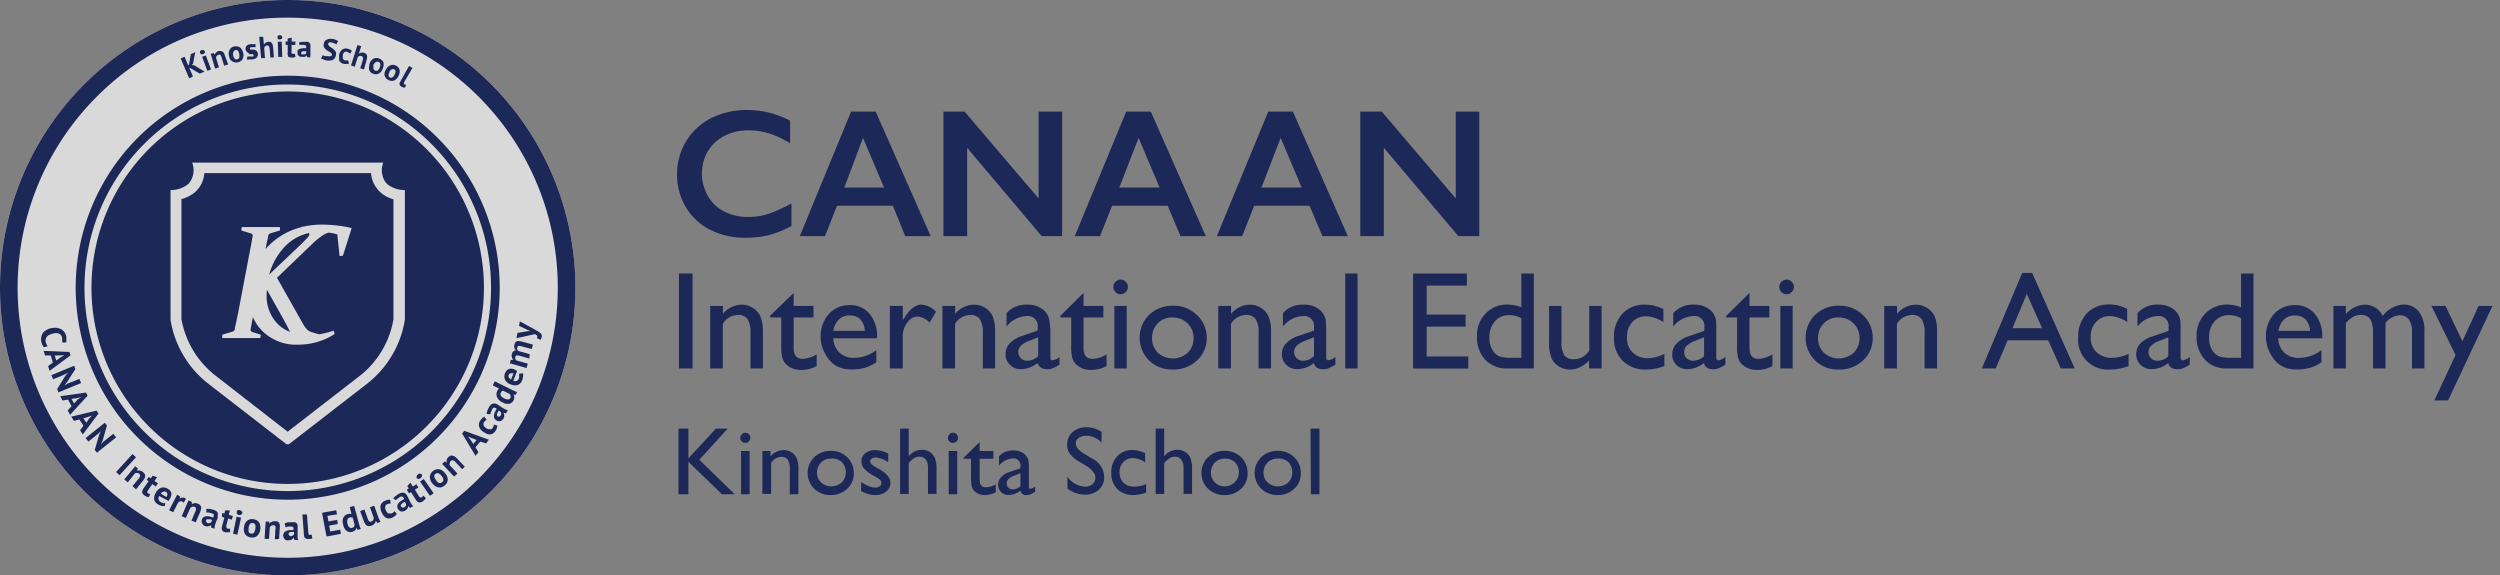 <svg id="レイヤー_1" data-name="レイヤー 1" xmlns="http://www.w3.org/2000/svg" viewBox="0 0 252 58"><rect x="0" y="0" width="252" height="58" fill="#808080" stroke="none"/><defs><style>.cls-1{fill:#fff;opacity:0.7;}.cls-2{fill:#1c2857;}.cls-3{fill:none;}</style></defs><title>logo_pc-top_他言語対応_58px</title><circle class="cls-1" cx="29" cy="29" r="29"/><path class="cls-2" d="M75.34,11.09a9.12,9.12,0,0,1,2.09.24,10.51,10.51,0,0,1,2.21.83v2.28a9.74,9.74,0,0,0-2.14-1,7,7,0,0,0-2.06-.3,5.18,5.18,0,0,0-2.41.55,4.09,4.09,0,0,0-1.68,1.56,4.5,4.5,0,0,0,0,4.49A3.89,3.89,0,0,0,73,21.32a5.22,5.22,0,0,0,2.42.55,6.5,6.5,0,0,0,2-.3,14.23,14.23,0,0,0,2.36-1.07v2.28a10.65,10.65,0,0,1-2.24.91,9.42,9.42,0,0,1-2.39.27,7.7,7.7,0,0,1-3.55-.79,6,6,0,0,1-2.46-2.28,6.23,6.23,0,0,1-.89-3.25,6.36,6.36,0,0,1,.92-3.41A6.19,6.19,0,0,1,71.7,11.9,8,8,0,0,1,75.34,11.09Z"/><path class="cls-2" d="M88.27,11.25,93.81,23.8H91.25L90,20.74H84.37L83.16,23.8H80.62l5.17-12.55ZM85.11,18.9h4l-2.12-5Z"/><path class="cls-2" d="M97.23,11.25,104.69,20V11.25h2.37V23.8H105l-7.51-8.9v8.9H95.1V11.25Z"/><path class="cls-2" d="M116,11.25l5.54,12.55H119l-1.3-3.06H112.1l-1.22,3.06h-2.54l5.18-12.55Zm-3.17,7.65h4.06l-2.12-5Z"/><path class="cls-2" d="M130.32,11.25l5.54,12.55H133.3L132,20.74h-5.58l-1.21,3.06h-2.55l5.18-12.55Zm-3.16,7.65h4.05l-2.12-5Z"/><path class="cls-2" d="M139.28,11.25,146.74,20V11.25h2.37V23.8H147l-7.51-8.9v8.9h-2.37V11.25Z"/><path class="cls-2" d="M68.44,27.57h1.37v9.57H68.44Z"/><path class="cls-2" d="M72.87,30.84v.8a2.51,2.51,0,0,1,1.9-.93,2,2,0,0,1,1.09.31,1.93,1.93,0,0,1,.77.83,4,4,0,0,1,.27,1.69v3.6H75.65V33.55a2.53,2.53,0,0,0-.29-1.38,1.13,1.13,0,0,0-1-.42,1.8,1.8,0,0,0-1.5.89v4.5H71.59v-6.3Z"/><path class="cls-2" d="M77.61,31.84,80,29.53v1.31h2V32H80v3.09q0,1.08.9,1.08a2.8,2.8,0,0,0,1.42-.45v1.17a3.16,3.16,0,0,1-1.57.4,2.09,2.09,0,0,1-1.43-.5,1.17,1.17,0,0,1-.29-.34,1.61,1.61,0,0,1-.2-.49,5.73,5.73,0,0,1-.08-1.16V32h-1.1Z"/><path class="cls-2" d="M88.41,34.1H84a2.08,2.08,0,0,0,.61,1.44,2,2,0,0,0,1.44.53,3.73,3.73,0,0,0,2.28-.77v1.22a4.24,4.24,0,0,1-1.14.55,4.78,4.78,0,0,1-1.33.17,3.07,3.07,0,0,1-1.69-.43,3.17,3.17,0,0,1-1-1.17A3.51,3.51,0,0,1,82.72,34a3.37,3.37,0,0,1,.82-2.34,2.72,2.72,0,0,1,2.12-.9,2.49,2.49,0,0,1,2,.88,3.49,3.49,0,0,1,.75,2.35ZM84,33.35h3.17a1.75,1.75,0,0,0-.44-1.15,1.43,1.43,0,0,0-1.07-.4,1.52,1.52,0,0,0-1.1.4A2,2,0,0,0,84,33.35Z"/><path class="cls-2" d="M91,30.84v1.44l.07-.11c.61-1,1.21-1.46,1.81-1.46a2.21,2.21,0,0,1,1.47.72l-.65,1.09a1.88,1.88,0,0,0-1.21-.62,1.3,1.3,0,0,0-1,.58A2.14,2.14,0,0,0,91,33.84v3.3H89.7v-6.3Z"/><path class="cls-2" d="M96.28,30.84v.8a2.51,2.51,0,0,1,1.9-.93,2.06,2.06,0,0,1,1.1.31,2,2,0,0,1,.77.83,4.16,4.16,0,0,1,.26,1.69v3.6H99.07V33.55a2.43,2.43,0,0,0-.3-1.38,1.13,1.13,0,0,0-1-.42,1.8,1.8,0,0,0-1.5.89v4.5H95v-6.3Z"/><path class="cls-2" d="M105.88,33.35V36c0,.22.07.32.21.32a1.49,1.49,0,0,0,.71-.33v.76a3.71,3.71,0,0,1-.68.37,1.4,1.4,0,0,1-.54.1c-.53,0-.85-.21-1-.63a2.72,2.72,0,0,1-1.69.62,1.48,1.48,0,0,1-1.09-.44,1.44,1.44,0,0,1-.44-1.09,1.57,1.57,0,0,1,.42-1.07,3,3,0,0,1,1.22-.74l1.6-.55V33a1,1,0,0,0-1.14-1.14,2.76,2.76,0,0,0-2,1.05V31.57a2.6,2.6,0,0,1,2.09-.86,2.4,2.4,0,0,1,1.64.54,1.54,1.54,0,0,1,.37.45,1.65,1.65,0,0,1,.21.57A8.07,8.07,0,0,1,105.88,33.35Zm-1.23,2.54V34l-.84.33a2.6,2.6,0,0,0-.9.51.83.83,0,0,0-.26.64.82.82,0,0,0,.25.63.84.84,0,0,0,.64.25A1.56,1.56,0,0,0,104.65,35.89Z"/><path class="cls-2" d="M106.88,31.84l2.34-2.31v1.31h2V32h-2v3.09q0,1.08.9,1.08a2.77,2.77,0,0,0,1.42-.45v1.17a3.14,3.14,0,0,1-1.57.4,2.07,2.07,0,0,1-1.42-.5,1.38,1.38,0,0,1-.3-.34,1.62,1.62,0,0,1-.19-.49,5.06,5.06,0,0,1-.08-1.16V32h-1.1Z"/><path class="cls-2" d="M112.94,28.18a.71.71,0,0,1,.53.22.67.67,0,0,1,.22.52.7.7,0,0,1-.22.52.75.75,0,0,1-.53.22.67.67,0,0,1-.5-.23.68.68,0,0,1-.22-.51.77.77,0,0,1,.72-.74Zm-.61,2.66h1.24v6.3h-1.24Z"/><path class="cls-2" d="M118.25,30.82a3.27,3.27,0,0,1,2.39.93,3.11,3.11,0,0,1,1,2.33,3,3,0,0,1-1,2.27,3.45,3.45,0,0,1-2.43.9,3.31,3.31,0,0,1-2.38-.91,3.25,3.25,0,0,1,0-4.6A3.39,3.39,0,0,1,118.25,30.82ZM118.18,32a1.93,1.93,0,0,0-1.47.59,2,2,0,0,0-.58,1.5,2,2,0,0,0,.59,1.47,2.26,2.26,0,0,0,3,0,2,2,0,0,0,.59-1.49,2,2,0,0,0-.61-1.48A2.1,2.1,0,0,0,118.18,32Z"/><path class="cls-2" d="M124.09,30.84v.8a2.51,2.51,0,0,1,1.9-.93,2,2,0,0,1,1.09.31,1.93,1.93,0,0,1,.77.83,4,4,0,0,1,.27,1.69v3.6h-1.25V33.55a2.53,2.53,0,0,0-.29-1.38,1.13,1.13,0,0,0-1-.42,1.8,1.8,0,0,0-1.5.89v4.5h-1.28v-6.3Z"/><path class="cls-2" d="M133.68,33.35V36c0,.22.07.32.22.32a1.54,1.54,0,0,0,.71-.33v.76a4.07,4.07,0,0,1-.69.37,1.39,1.39,0,0,1-.53.1c-.54,0-.85-.21-.95-.63a2.72,2.72,0,0,1-1.69.62,1.5,1.5,0,0,1-1.1-.44,1.48,1.48,0,0,1-.44-1.09,1.54,1.54,0,0,1,.43-1.07,2.91,2.91,0,0,1,1.22-.74l1.59-.55V33a1,1,0,0,0-1.13-1.14,2.73,2.73,0,0,0-2,1.05V31.57a2.59,2.59,0,0,1,2.09-.86,2.4,2.4,0,0,1,1.64.54,1.71,1.71,0,0,1,.37.45,1.65,1.65,0,0,1,.21.57A8.65,8.65,0,0,1,133.68,33.35Zm-1.23,2.54V34l-.83.33a2.42,2.42,0,0,0-.9.51.84.84,0,0,0-.27.64.86.86,0,0,0,.9.88A1.54,1.54,0,0,0,132.45,35.89Z"/><path class="cls-2" d="M135.6,27.57h1.24v9.57H135.6Z"/><path class="cls-2" d="M142.44,27.57h5.42v1.22h-4.05v2.92h3.92v1.22h-3.92v3H148v1.22h-5.56Z"/><path class="cls-2" d="M153.35,27.57h1.26v9.57h-2.67a2.91,2.91,0,0,1-2.23-.88,3.3,3.3,0,0,1-.83-2.37,3.15,3.15,0,0,1,.87-2.29,3,3,0,0,1,2.23-.9,4,4,0,0,1,1.37.27Zm0,8.5v-4a2.55,2.55,0,0,0-1.18-.3,1.89,1.89,0,0,0-1.48.61,2.37,2.37,0,0,0-.55,1.65,2.15,2.15,0,0,0,.48,1.5,1.4,1.4,0,0,0,.61.42,3.85,3.85,0,0,0,1.16.11Z"/><path class="cls-2" d="M160.18,37.14v-.81a3,3,0,0,1-.91.68,2.38,2.38,0,0,1-1,.24,2.09,2.09,0,0,1-1.1-.3,1.91,1.91,0,0,1-.76-.81,4,4,0,0,1-.26-1.69V30.84h1.25v3.59a2.51,2.51,0,0,0,.28,1.39,1.17,1.17,0,0,0,1,.39,1.84,1.84,0,0,0,1.52-.87v-4.5h1.24v6.3Z"/><path class="cls-2" d="M167.77,35.67V36.9a5.34,5.34,0,0,1-1.84.35,3.18,3.18,0,0,1-2.36-.88,3.14,3.14,0,0,1-.88-2.35,3.37,3.37,0,0,1,.85-2.4,3,3,0,0,1,2.26-.91,3.81,3.81,0,0,1,.87.09,6.52,6.52,0,0,1,1,.35v1.33a3.34,3.34,0,0,0-1.75-.6,1.81,1.81,0,0,0-1.39.59A2.17,2.17,0,0,0,164,34a2,2,0,0,0,.58,1.54,2.2,2.2,0,0,0,1.59.57A4.13,4.13,0,0,0,167.77,35.67Z"/><path class="cls-2" d="M173,33.35V36c0,.22.07.32.22.32a1.51,1.51,0,0,0,.7-.33v.76a3.71,3.71,0,0,1-.68.37,1.4,1.4,0,0,1-.54.1c-.53,0-.85-.21-.94-.63a2.74,2.74,0,0,1-1.7.62A1.48,1.48,0,0,1,169,36.8a1.44,1.44,0,0,1-.44-1.09,1.54,1.54,0,0,1,.43-1.07,2.87,2.87,0,0,1,1.21-.74l1.6-.55V33a1,1,0,0,0-1.14-1.14,2.76,2.76,0,0,0-2,1.05V31.57a2.62,2.62,0,0,1,2.1-.86,2.38,2.38,0,0,1,1.63.54,1.54,1.54,0,0,1,.37.45,1.65,1.65,0,0,1,.21.57A8.07,8.07,0,0,1,173,33.35Zm-1.23,2.54V34l-.84.33a2.6,2.6,0,0,0-.9.51.87.87,0,0,0-.26.64.82.82,0,0,0,.25.63.87.87,0,0,0,.65.25A1.56,1.56,0,0,0,171.78,35.89Z"/><path class="cls-2" d="M174,31.84l2.35-2.31v1.31h2V32h-2v3.09c0,.72.29,1.08.89,1.08a2.77,2.77,0,0,0,1.42-.45v1.17a3.14,3.14,0,0,1-1.57.4,2.09,2.09,0,0,1-1.42-.5,1.38,1.38,0,0,1-.3-.34,1.62,1.62,0,0,1-.19-.49,5.06,5.06,0,0,1-.08-1.16V32H174Z"/><path class="cls-2" d="M180.07,28.18a.69.69,0,0,1,.53.22.67.67,0,0,1,.22.52.7.7,0,0,1-.22.52.73.73,0,0,1-.53.22.67.67,0,0,1-.5-.23.68.68,0,0,1-.22-.51.77.77,0,0,1,.72-.74Zm-.61,2.66h1.24v6.3h-1.24Z"/><path class="cls-2" d="M185.38,30.82a3.27,3.27,0,0,1,2.39.93,3.11,3.11,0,0,1,1,2.33,3,3,0,0,1-1,2.27,3.41,3.41,0,0,1-2.43.9,3.27,3.27,0,0,1-2.37-.91,3.22,3.22,0,0,1,0-4.6A3.35,3.35,0,0,1,185.38,30.82ZM185.31,32a1.94,1.94,0,0,0-1.47.59,2.07,2.07,0,0,0-.58,1.5,2,2,0,0,0,.59,1.47,2.26,2.26,0,0,0,3,0,2,2,0,0,0,.59-1.49,2,2,0,0,0-.61-1.48A2.1,2.1,0,0,0,185.31,32Z"/><path class="cls-2" d="M191.22,30.84v.8a2.51,2.51,0,0,1,1.9-.93A2.13,2.13,0,0,1,195,31.85a4.16,4.16,0,0,1,.26,1.69v3.6H194V33.55a2.53,2.53,0,0,0-.29-1.38,1.13,1.13,0,0,0-1-.42,1.8,1.8,0,0,0-1.5.89v4.5h-1.28v-6.3Z"/><path class="cls-2" d="M203.84,27.51h1l4.29,9.63h-1.4l-1.27-2.84h-4.09l-1.2,2.84h-1.4Zm2,5.57-1.54-3.46-1.44,3.46Z"/><path class="cls-2" d="M214.56,35.67V36.9a5.3,5.3,0,0,1-1.84.35A3,3,0,0,1,209.48,34a3.38,3.38,0,0,1,.86-2.4,3,3,0,0,1,2.25-.91,3.91,3.91,0,0,1,.88.09,6.07,6.07,0,0,1,.95.35v1.33a3.31,3.31,0,0,0-1.75-.6,1.8,1.8,0,0,0-1.38.59,2.13,2.13,0,0,0-.55,1.51,2,2,0,0,0,.59,1.54,2.17,2.17,0,0,0,1.58.57A4.09,4.09,0,0,0,214.56,35.67Z"/><path class="cls-2" d="M219.8,33.35V36c0,.22.08.32.22.32a1.54,1.54,0,0,0,.71-.33v.76a4.06,4.06,0,0,1-.68.37,1.47,1.47,0,0,1-.54.1c-.54,0-.85-.21-.95-.63a2.72,2.72,0,0,1-1.69.62,1.5,1.5,0,0,1-1.1-.44,1.48,1.48,0,0,1-.44-1.09,1.58,1.58,0,0,1,.43-1.07A2.91,2.91,0,0,1,217,33.9l1.59-.55V33a1,1,0,0,0-1.13-1.14,2.74,2.74,0,0,0-2,1.05V31.57a2.59,2.59,0,0,1,2.09-.86,2.4,2.4,0,0,1,1.64.54,1.54,1.54,0,0,1,.37.45,1.65,1.65,0,0,1,.21.57A8.65,8.65,0,0,1,219.8,33.35Zm-1.23,2.54V34l-.83.33a2.42,2.42,0,0,0-.9.51.84.84,0,0,0-.27.64.86.86,0,0,0,.25.63.88.88,0,0,0,.65.25A1.52,1.52,0,0,0,218.57,35.89Z"/><path class="cls-2" d="M225.9,27.57h1.25v9.57h-2.66a2.89,2.89,0,0,1-2.23-.88,3.3,3.3,0,0,1-.84-2.37,3.12,3.12,0,0,1,.88-2.29,3,3,0,0,1,2.23-.9,4,4,0,0,1,1.37.27Zm0,8.5v-4a2.55,2.55,0,0,0-1.18-.3,1.87,1.87,0,0,0-1.48.61,2.37,2.37,0,0,0-.56,1.65,2.15,2.15,0,0,0,.48,1.5,1.53,1.53,0,0,0,.61.42,3.89,3.89,0,0,0,1.16.11Z"/><path class="cls-2" d="M234.08,34.1h-4.44a2.12,2.12,0,0,0,.61,1.44,2,2,0,0,0,1.44.53A3.71,3.71,0,0,0,234,35.3v1.22a4,4,0,0,1-1.14.55,4.78,4.78,0,0,1-1.33.17,3,3,0,0,1-1.68-.43,3.19,3.19,0,0,1-1-1.17A3.63,3.63,0,0,1,228.4,34a3.36,3.36,0,0,1,.81-2.34,2.74,2.74,0,0,1,2.12-.9,2.48,2.48,0,0,1,2,.88,3.49,3.49,0,0,1,.75,2.35Zm-4.41-.75h3.18a1.8,1.8,0,0,0-.45-1.15,1.43,1.43,0,0,0-1.07-.4,1.54,1.54,0,0,0-1.1.4A2,2,0,0,0,229.67,33.35Z"/><path class="cls-2" d="M240.46,32.56v4.58H239.2V33.63a2.73,2.73,0,0,0-.28-1.46,1.09,1.09,0,0,0-1-.42,1.41,1.41,0,0,0-.71.18,3.19,3.19,0,0,0-.75.63v4.58h-1.25v-6.3h1.25v.82a2.75,2.75,0,0,1,1.87-.95,2,2,0,0,1,1.85,1.14,2.82,2.82,0,0,1,2.09-1.15,1.93,1.93,0,0,1,1.52.67,3.06,3.06,0,0,1,.59,2.05v3.72h-1.25V33.41a2,2,0,0,0-.32-1.21,1.1,1.1,0,0,0-.93-.42A1.92,1.92,0,0,0,240.46,32.56Z"/><path class="cls-2" d="M249.84,30.84h1.4l-4.47,9.52h-1.39l2.14-4.57-2.43-4.95h1.42l1.7,3.56Z"/><path class="cls-2" d="M72.17,43.2h1.19l-2.87,3.14,3.57,3.48H72.77l-3.38-3.27v3.27h-1V43.2h1v3Z"/><path class="cls-2" d="M75.12,43.62a.51.51,0,0,1,.37.15.51.51,0,0,1,0,.72.51.51,0,0,1-.37.15.49.49,0,0,1-.35-.15.49.49,0,0,1-.15-.36.49.49,0,0,1,.15-.35A.46.46,0,0,1,75.12,43.62Zm-.42,1.84h.86v4.36H74.7Z"/><path class="cls-2" d="M77.67,45.46V46A1.74,1.74,0,0,1,79,45.37a1.45,1.45,0,0,1,.76.21,1.41,1.41,0,0,1,.53.58,2.79,2.79,0,0,1,.19,1.17v2.49h-.87V47.34a1.76,1.76,0,0,0-.2-1,.78.78,0,0,0-.68-.29,1.25,1.25,0,0,0-1,.61v3.12h-.88V45.46Z"/><path class="cls-2" d="M83.75,45.45a2.26,2.26,0,0,1,1.65.64,2.17,2.17,0,0,1,.66,1.62,2,2,0,0,1-.67,1.56,2.37,2.37,0,0,1-1.68.63,2.28,2.28,0,0,1-1.64-.64,2.23,2.23,0,0,1,0-3.17A2.33,2.33,0,0,1,83.75,45.45Zm0,.78a1.35,1.35,0,0,0-1,.4,1.43,1.43,0,0,0-.4,1,1.36,1.36,0,0,0,.41,1,1.57,1.57,0,0,0,2.09,0,1.5,1.5,0,0,0,0-2.06A1.47,1.47,0,0,0,83.7,46.23Z"/><path class="cls-2" d="M86.8,49.51v-.93a4,4,0,0,0,.75.41,1.65,1.65,0,0,0,.64.16.81.81,0,0,0,.47-.13.38.38,0,0,0,.19-.32.41.41,0,0,0-.12-.31,2.91,2.91,0,0,0-.55-.37,3.89,3.89,0,0,1-1.09-.79,1.16,1.16,0,0,1-.26-.72,1,1,0,0,1,.39-.82,1.57,1.57,0,0,1,1-.32,2.76,2.76,0,0,1,1.31.36v.86a2.64,2.64,0,0,0-1.25-.47.71.71,0,0,0-.41.11.32.32,0,0,0-.15.28.38.38,0,0,0,.14.29,2.23,2.23,0,0,0,.49.33l.31.18c.72.41,1.09.86,1.09,1.36a1.08,1.08,0,0,1-.42.88,1.65,1.65,0,0,1-1.08.35,2.4,2.4,0,0,1-.69-.09A4.73,4.73,0,0,1,86.8,49.51Z"/><path class="cls-2" d="M90.73,43.2h.87V46a1.66,1.66,0,0,1,1.34-.66,1.39,1.39,0,0,1,.78.22,1.35,1.35,0,0,1,.51.6,2.87,2.87,0,0,1,.17,1.15v2.48h-.86v-2.7a1.24,1.24,0,0,0-.23-.77.78.78,0,0,0-.62-.29,1,1,0,0,0-.54.15,2.13,2.13,0,0,0-.55.49v3.12h-.87Z"/><path class="cls-2" d="M96.05,43.62a.51.51,0,0,1,.37.15.51.51,0,0,1,0,.72.51.51,0,0,1-.37.15.49.49,0,0,1-.35-.15.49.49,0,0,1-.15-.36.49.49,0,0,1,.15-.35A.46.46,0,0,1,96.05,43.62Zm-.42,1.84h.86v4.36h-.86Z"/><path class="cls-2" d="M97.12,46.15l1.63-1.59v.9h1.38v.78H98.75v2.13c0,.5.2.75.62.75a1.9,1.9,0,0,0,1-.31v.81a2.27,2.27,0,0,1-1.09.28,1.43,1.43,0,0,1-1-.35,1,1,0,0,1-.21-.24,1.1,1.1,0,0,1-.13-.34,3.48,3.48,0,0,1-.06-.8V46.24h-.76Z"/><path class="cls-2" d="M103.71,47.2v1.85c0,.15.05.22.15.22a1,1,0,0,0,.49-.23v.53a4.18,4.18,0,0,1-.47.26,1.16,1.16,0,0,1-.37.07.59.59,0,0,1-.66-.44,1.92,1.92,0,0,1-1.17.43,1,1,0,0,1-1.06-1.06,1.06,1.06,0,0,1,.3-.74,1.82,1.82,0,0,1,.84-.51l1.1-.38V47a.7.7,0,0,0-.79-.79,1.87,1.87,0,0,0-1.37.73V46a1.8,1.8,0,0,1,1.44-.59,1.72,1.72,0,0,1,1.14.37,1.19,1.19,0,0,1,.25.32,1,1,0,0,1,.15.39A6,6,0,0,1,103.71,47.2ZM102.86,49v-1.3l-.58.23a1.81,1.81,0,0,0-.62.35.59.59,0,0,0-.18.44.57.57,0,0,0,.17.44.59.59,0,0,0,.45.17A1.09,1.09,0,0,0,102.86,49Z"/><path class="cls-2" d="M109.57,47l-.72-.43a3.34,3.34,0,0,1-1-.82,1.54,1.54,0,0,1-.28-.92,1.63,1.63,0,0,1,.54-1.27,2,2,0,0,1,1.41-.49,2.67,2.67,0,0,1,1.52.47v1.07a2.2,2.2,0,0,0-1.54-.69,1.29,1.29,0,0,0-.76.22.65.65,0,0,0-.3.55.85.85,0,0,0,.22.56,2.82,2.82,0,0,0,.71.54l.72.43a2.12,2.12,0,0,1,1.21,1.84,1.68,1.68,0,0,1-.53,1.3,2,2,0,0,1-1.39.5,2.91,2.91,0,0,1-1.78-.61v-1.2a2.21,2.21,0,0,0,1.77,1,1.11,1.11,0,0,0,.75-.25.78.78,0,0,0,.29-.62C110.44,47.79,110.15,47.41,109.57,47Z"/><path class="cls-2" d="M115.53,48.8v.85a3.67,3.67,0,0,1-1.27.25,2.26,2.26,0,0,1-1.64-.61,2.23,2.23,0,0,1-.6-1.63,2.31,2.31,0,0,1,.59-1.66,2,2,0,0,1,1.56-.63,2.25,2.25,0,0,1,.6.07,3.4,3.4,0,0,1,.66.24v.92a2.26,2.26,0,0,0-1.21-.42,1.25,1.25,0,0,0-1,.41,1.47,1.47,0,0,0-.37,1,1.43,1.43,0,0,0,.4,1.07,1.52,1.52,0,0,0,1.1.39A2.9,2.9,0,0,0,115.53,48.8Z"/><path class="cls-2" d="M116.49,43.2h.86V46a1.68,1.68,0,0,1,1.35-.66,1.39,1.39,0,0,1,.78.22,1.35,1.35,0,0,1,.51.6,3.06,3.06,0,0,1,.17,1.15v2.48h-.86v-2.7a1.18,1.18,0,0,0-.24-.77.75.75,0,0,0-.62-.29,1,1,0,0,0-.53.15,2.32,2.32,0,0,0-.56.49v3.12h-.86Z"/><path class="cls-2" d="M123.45,45.45a2.29,2.29,0,0,1,1.66.64,2.2,2.2,0,0,1,.65,1.62,2.05,2.05,0,0,1-.66,1.56,2.38,2.38,0,0,1-1.69.63,2.3,2.3,0,0,1-1.64-.64,2.22,2.22,0,0,1,0-3.17A2.29,2.29,0,0,1,123.45,45.45Zm0,.78a1.38,1.38,0,0,0-1,.4,1.46,1.46,0,0,0-.39,1,1.35,1.35,0,0,0,.4,1,1.43,1.43,0,0,0,1,.4,1.44,1.44,0,0,0,1-2.46A1.5,1.5,0,0,0,123.4,46.23Z"/><path class="cls-2" d="M128.81,45.45a2.26,2.26,0,0,1,1.65.64,2.17,2.17,0,0,1,.66,1.62,2,2,0,0,1-.67,1.56,2.33,2.33,0,0,1-1.68.63,2.3,2.3,0,0,1-1.64-.64,2.22,2.22,0,0,1,0-3.17A2.29,2.29,0,0,1,128.81,45.45Zm-.05.78a1.38,1.38,0,0,0-1,.4,1.47,1.47,0,0,0-.4,1,1.36,1.36,0,0,0,.41,1,1.57,1.57,0,0,0,2.09,0,1.5,1.5,0,0,0,0-2.06A1.46,1.46,0,0,0,128.76,46.23Z"/><path class="cls-2" d="M132.1,43.2H133v6.62h-.86Z"/><path class="cls-2" d="M19.19,6.87l-.1,0,.36.85-.38.17-.86-2,.39-.17.38.88.07-.08.19-1.07.44-.19L19.46,6.4l-.11.17.21,0,1.06.65-.48.2Z"/><path class="cls-2" d="M20.17,5.33a.22.22,0,0,1,0-.16.23.23,0,0,1,.15-.12.28.28,0,0,1,.2,0,.21.21,0,0,1,.11.29.4.4,0,0,1-.16.12.3.3,0,0,1-.19,0A.18.18,0,0,1,20.17,5.33Zm.2.39.38-.13L21.27,7l-.37.14Z"/><path class="cls-2" d="M22.59,6.62l-.26-.84a.53.53,0,0,0-.12-.25.2.2,0,0,0-.2,0,.27.27,0,0,0-.17.12.31.31,0,0,0-.06.19l.29.95-.39.12-.44-1.48.31-.09.1.18h0a.71.71,0,0,1,.13-.22.59.59,0,0,1,.27-.16l.2,0a.43.43,0,0,1,.18.06.38.38,0,0,1,.14.16,1.16,1.16,0,0,1,.11.27L23,6.5Z"/><path class="cls-2" d="M23.09,5.67A.93.93,0,0,1,23.15,5a.68.68,0,0,1,.48-.32.88.88,0,0,1,.32,0,.76.76,0,0,1,.26.11.71.71,0,0,1,.18.23,1.25,1.25,0,0,1,.12.31.86.86,0,0,1-.06.63.69.69,0,0,1-.47.32.74.74,0,0,1-.33,0,.57.57,0,0,1-.25-.11A.67.67,0,0,1,23.21,6,1.33,1.33,0,0,1,23.09,5.67Zm.41-.09a.78.78,0,0,0,.05.18.85.85,0,0,0,.09.14.25.25,0,0,0,.12.08h.14a.27.27,0,0,0,.21-.16.76.76,0,0,0,0-.37A.68.68,0,0,0,24,5.13a.26.26,0,0,0-.26-.08.3.3,0,0,0-.2.16A.57.57,0,0,0,23.5,5.58Z"/><path class="cls-2" d="M25.56,5.55a.13.13,0,0,0-.07-.09.46.46,0,0,0-.14,0l-.17,0A.6.6,0,0,1,25,5.31a.53.53,0,0,1-.14-.12A.4.4,0,0,1,24.76,5a.43.43,0,0,1,.08-.36.52.52,0,0,1,.37-.18,1.16,1.16,0,0,1,.32,0,.66.66,0,0,1,.23,0l0,.3a.54.54,0,0,0-.19,0h-.22c-.12,0-.17.07-.16.16a.11.11,0,0,0,.07.08l.14,0,.17,0a.76.76,0,0,1,.18.06.44.44,0,0,1,.15.12.41.41,0,0,1,.09.21.5.5,0,0,1-.09.39.7.7,0,0,1-.43.2.81.81,0,0,1-.31,0A.77.77,0,0,1,24.88,6l.06-.31a.83.83,0,0,0,.2,0,.65.65,0,0,0,.24,0,.26.26,0,0,0,.14,0A.13.13,0,0,0,25.56,5.55Z"/><path class="cls-2" d="M27.25,5.79l-.07-.87a.51.51,0,0,0-.08-.27.22.22,0,0,0-.19-.07.31.31,0,0,0-.18.09.27.27,0,0,0-.1.19l.08,1-.39,0-.19-2.15.4,0,.07.78h0a.46.46,0,0,1,.17-.17A.47.47,0,0,1,27,4.22a.48.48,0,0,1,.21,0,.32.32,0,0,1,.16.09.5.5,0,0,1,.11.18,1.86,1.86,0,0,1,.05.3l.08,1Z"/><path class="cls-2" d="M28,3.77A.17.17,0,0,1,28,3.62a.21.21,0,0,1,.18-.07.29.29,0,0,1,.19.05.22.22,0,0,1,.08.15.21.21,0,0,1-.07.16.29.29,0,0,1-.19.06A.24.24,0,0,1,28,3.92.18.18,0,0,1,28,3.77ZM28,4.2h.4l.05,1.54h-.4Z"/><path class="cls-2" d="M28.79,4.18H29V3.89l.4-.1v.4h.37v.34h-.38v.59a.67.67,0,0,0,0,.23.13.13,0,0,0,.12.07h.11l.1,0,.07.31-.2.07-.23,0a.42.42,0,0,1-.31-.11A.6.6,0,0,1,29,5.3V4.52h-.21Z"/><path class="cls-2" d="M30.13,4.29l.3-.07h.35a.68.68,0,0,1,.27,0,.4.4,0,0,1,.16.12.37.37,0,0,1,.08.18.79.79,0,0,1,0,.22l0,.27,0,.27c0,.09,0,.18,0,.26a1,1,0,0,0,0,.24l-.32,0-.05-.21h0a.45.45,0,0,1-.18.15.52.52,0,0,1-.29,0,.59.59,0,0,1-.19,0,.45.45,0,0,1-.14-.1A.28.28,0,0,1,30,5.49a.48.48,0,0,1,0-.18A.57.57,0,0,1,30,5.07a.51.51,0,0,1,.2-.14,1.06,1.06,0,0,1,.28-.06,1.54,1.54,0,0,1,.37,0,.4.4,0,0,0,0-.25s-.09-.08-.2-.09a1.07,1.07,0,0,0-.25,0,.6.6,0,0,0-.22,0Zm.43,1.18a.28.28,0,0,0,.19,0,.43.43,0,0,0,.12-.11v-.2h-.34a.2.2,0,0,0-.11.06.11.11,0,0,0-.05.1.18.18,0,0,0,0,.13A.17.17,0,0,0,30.56,5.47Z"/><path class="cls-2" d="M33.46,5.56a.21.21,0,0,0-.05-.17.56.56,0,0,0-.16-.14L33,5.1a1.2,1.2,0,0,1-.21-.17.86.86,0,0,1-.15-.22.63.63,0,0,1,0-.31.67.67,0,0,1,.1-.26A.55.55,0,0,1,32.94,4a.73.73,0,0,1,.25-.08,1.62,1.62,0,0,1,.3,0,1.89,1.89,0,0,1,.34.09,1,1,0,0,1,.25.14l-.19.33a.48.48,0,0,0-.19-.11,1,1,0,0,0-.28-.09.35.35,0,0,0-.23,0,.2.2,0,0,0-.11.14.18.18,0,0,0,.05.16.78.78,0,0,0,.16.15l.21.14a1.24,1.24,0,0,1,.21.18.54.54,0,0,1,.15.22.58.58,0,0,1,0,.3.78.78,0,0,1-.11.28.66.66,0,0,1-.19.18.77.77,0,0,1-.27.07,1.16,1.16,0,0,1-.32,0A1.8,1.8,0,0,1,32.6,6a1.31,1.31,0,0,1-.24-.12l.19-.34.08.06.11.06.14,0,.15,0a.59.59,0,0,0,.3,0A.23.23,0,0,0,33.46,5.56Z"/><path class="cls-2" d="M35.16,6.44a.85.85,0,0,1-.24,0,1.24,1.24,0,0,1-.27,0,.87.87,0,0,1-.29-.13.56.56,0,0,1-.17-.21.82.82,0,0,1,0-.28,1.39,1.39,0,0,1,0-.33A.84.84,0,0,1,34.5,5a.64.64,0,0,1,.55-.09l.26.09.16.12-.17.29-.12-.08A.94.94,0,0,0,35,5.24a.28.28,0,0,0-.27,0,.51.51,0,0,0-.17.32.55.55,0,0,0,0,.18.68.68,0,0,0,0,.15.27.27,0,0,0,.09.12.36.36,0,0,0,.15.08.51.51,0,0,0,.17,0,.32.32,0,0,0,.14,0Z"/><path class="cls-2" d="M36.31,6.89l.26-.83a.49.49,0,0,0,0-.28.19.19,0,0,0-.15-.13.28.28,0,0,0-.2,0,.29.29,0,0,0-.16.13l-.3.94-.38-.12.65-2.06.38.12-.24.75h0a.55.55,0,0,1,.22-.1.66.66,0,0,1,.27,0,.48.48,0,0,1,.19.09A.38.38,0,0,1,37,5.8a2,2,0,0,1-.06.3L36.69,7Z"/><path class="cls-2" d="M37.26,6.4a.81.81,0,0,1,.4-.49.67.67,0,0,1,.57,0,.83.83,0,0,1,.28.17.61.61,0,0,1,.15.24.68.68,0,0,1,0,.29,1,1,0,0,1-.09.32.81.81,0,0,1-.4.49.63.63,0,0,1-.57,0,.78.78,0,0,1-.28-.17A.72.72,0,0,1,37.21,7a.68.68,0,0,1,0-.29A1,1,0,0,1,37.26,6.4Zm.38.15a1.21,1.21,0,0,0,0,.18.92.92,0,0,0,0,.16.31.31,0,0,0,.06.13.19.19,0,0,0,.12.09.27.27,0,0,0,.26,0,.72.72,0,0,0,.2-.31.76.76,0,0,0,.06-.34.25.25,0,0,0-.17-.21.3.3,0,0,0-.26,0A.6.6,0,0,0,37.64,6.55Z"/><path class="cls-2" d="M38.88,7.06a.85.85,0,0,1,.43-.46.7.7,0,0,1,.58,0,.9.9,0,0,1,.26.2.56.56,0,0,1,.13.24.93.93,0,0,1,0,.29,1.35,1.35,0,0,1-.11.32.89.89,0,0,1-.43.46.67.67,0,0,1-.58-.05.73.73,0,0,1-.26-.19.6.6,0,0,1-.13-.25.7.7,0,0,1,0-.29A1,1,0,0,1,38.88,7.06Zm.37.18c0,.06,0,.12-.07.17a.45.45,0,0,0,0,.16.23.23,0,0,0,0,.14.33.33,0,0,0,.11.09.24.24,0,0,0,.26,0,.65.65,0,0,0,.23-.29.82.82,0,0,0,.09-.34A.26.26,0,0,0,39.74,7a.24.24,0,0,0-.26,0A.55.55,0,0,0,39.25,7.24Z"/><path class="cls-2" d="M40.73,8.29a.5.5,0,0,0,0,.15.1.1,0,0,0,.06.09l.06,0,.09,0-.11.29-.16,0a.64.64,0,0,1-.19-.08.39.39,0,0,1-.2-.2.34.34,0,0,1,.05-.28l.9-1.61.35.19Z"/><path class="cls-2" d="M4.43,35a.9.9,0,0,1-.17-.26,1.69,1.69,0,0,1-.1-.34,1.19,1.19,0,0,1,0-.42.93.93,0,0,1,.15-.39,1,1,0,0,1,.34-.31,1.73,1.73,0,0,1,.56-.21,1.42,1.42,0,0,1,.61,0,1,1,0,0,1,.43.17,1.06,1.06,0,0,1,.29.31,1.28,1.28,0,0,1,.14.37,1.63,1.63,0,0,1,0,.35,1.85,1.85,0,0,1,0,.25H6.27a1.12,1.12,0,0,0,0-.2c0-.07,0-.16,0-.26a.6.6,0,0,0-.3-.42.94.94,0,0,0-.66,0,1,1,0,0,0-.33.11.63.63,0,0,0-.24.18.7.7,0,0,0-.13.24.76.76,0,0,0,0,.3,1.11,1.11,0,0,0,.09.26.66.66,0,0,0,.12.17Z"/><path class="cls-2" d="M5.33,36.55l-.21-.72-.58,0-.14-.46L7,35.48l.11.34L5,37.38l-.15-.48Zm.19-.71.15.5L6.14,36l.35-.18v0l-.4,0Z"/><path class="cls-2" d="M6.59,37.88l.28-.33h0l-.33.19-1.19.49-.17-.42,2.29-.94.13.32-.86,1.36-.27.31v0l.33-.19L8,38.19l.18.42-2.29.94-.13-.33Z"/><path class="cls-2" d="M7.21,40.94l-.35-.66-.56.09-.23-.43,2.6-.37.16.31L7.06,41.82l-.23-.45Zm0-.73.25.46.39-.42L8.21,40v0l-.38.12Z"/><path class="cls-2" d="M8.41,42.91,8,42.28l-.55.14L7.18,42l2.55-.61.2.29L8.34,43.8l-.27-.43Zm0-.74.29.44L9,42.16l.28-.27v0L8.94,42Z"/><path class="cls-2" d="M10,43.82l.18-.39h0l-.27.28-1,.8-.28-.35,1.93-1.55.22.28-.44,1.54-.18.38h0l.26-.28,1-.8.29.35L9.77,45.63l-.22-.28Z"/><path class="cls-2" d="M13.35,45.77l.36.32L12.05,47.9l-.35-.32Z"/><path class="cls-2" d="M13.36,49l.63-.77a.66.66,0,0,0,.14-.28.23.23,0,0,0-.1-.2.32.32,0,0,0-.22-.08.43.43,0,0,0-.22.06l-.71.89-.35-.29L13.62,47l.29.22-.11.22h0a.57.57,0,0,1,.29,0,.59.59,0,0,1,.32.15.64.64,0,0,1,.16.17.36.36,0,0,1,.06.2.5.5,0,0,1-.05.23,1.43,1.43,0,0,1-.19.29l-.68.85Z"/><path class="cls-2" d="M15,48.08l.2.14.19-.27.45.15-.27.38.35.24-.22.32-.35-.25-.38.56a.63.63,0,0,0-.12.23.14.14,0,0,0,.07.15l.11.05a.2.2,0,0,0,.11,0l-.13.34a.75.75,0,0,1-.23-.07.94.94,0,0,1-.22-.12.46.46,0,0,1-.23-.3.67.67,0,0,1,.14-.4l.51-.73-.2-.13Z"/><path class="cls-2" d="M16.62,51a.72.72,0,0,1-.32,0,1.19,1.19,0,0,1-.35-.15.74.74,0,0,1-.41-.53,1.08,1.08,0,0,1,.18-.68,1,1,0,0,1,.55-.48.79.79,0,0,1,.65.12.83.83,0,0,1,.21.16.61.61,0,0,1,.13.22.57.57,0,0,1,0,.26.83.83,0,0,1-.12.33l-.09.13L17,50.5,16.05,50a.51.51,0,0,0-.07.34.45.45,0,0,0,.23.27.82.82,0,0,0,.24.1.72.72,0,0,0,.2,0Zm.11-1.43a.3.3,0,0,0-.28,0,.54.54,0,0,0-.24.19l.56.34a.44.44,0,0,0,.1-.28A.25.25,0,0,0,16.73,49.58Z"/><path class="cls-2" d="M18.51,50.68a.58.58,0,0,0-.15-.13.29.29,0,0,0-.22,0,.32.32,0,0,0-.17.09l-.52,1-.4-.21.8-1.56.31.17-.06.23h0a.43.43,0,0,1,.23-.1.45.45,0,0,1,.25,0,.61.61,0,0,1,.16.13Z"/><path class="cls-2" d="M19.3,52.48l.39-.92a.59.59,0,0,0,.07-.31.2.2,0,0,0-.15-.16.33.33,0,0,0-.24,0,.44.44,0,0,0-.19.12l-.45,1-.41-.18L19,50.44l.33.15,0,.23h0a.79.79,0,0,1,.27-.1.57.57,0,0,1,.35.06.56.56,0,0,1,.2.12.45.45,0,0,1,.11.17.51.51,0,0,1,0,.25,1.47,1.47,0,0,1-.1.33l-.43,1Z"/><path class="cls-2" d="M20.79,51.3a1.4,1.4,0,0,1,.35,0,2.74,2.74,0,0,1,.39.09,1,1,0,0,1,.28.14.4.4,0,0,1,.14.18.52.52,0,0,1,0,.21c0,.08,0,.16,0,.25s-.07.2-.11.29-.08.2-.11.29-.06.19-.09.28a1.24,1.24,0,0,0,0,.27l-.36-.12v-.25h0a.53.53,0,0,1-.24.11.56.56,0,0,1-.33,0,.63.63,0,0,1-.2-.1.61.61,0,0,1-.12-.16.37.37,0,0,1-.05-.18.39.39,0,0,1,0-.21.49.49,0,0,1,.15-.24.51.51,0,0,1,.25-.1,1,1,0,0,1,.34,0l.4.12a.49.49,0,0,0,.07-.28c0-.06-.08-.11-.2-.15l-.28-.07a1.21,1.21,0,0,0-.26,0Zm.13,1.42a.37.37,0,0,0,.23,0,.38.38,0,0,0,.15-.09l.08-.22-.2-.07-.18,0a.32.32,0,0,0-.14,0,.18.18,0,0,0-.08.09.18.18,0,0,0,0,.16A.24.24,0,0,0,20.92,52.72Z"/><path class="cls-2" d="M22.38,51.71l.24.06.08-.32h.47l-.11.45.41.11-.1.37L23,52.26l-.17.65a.57.57,0,0,0,0,.26.15.15,0,0,0,.12.12h.24v.36l-.24,0a.73.73,0,0,1-.25,0,.44.44,0,0,1-.31-.21.54.54,0,0,1,0-.42l.23-.85-.24-.07Z"/><path class="cls-2" d="M23.85,52.08l.45.1-.37,1.71-.44-.09Zm0-.5a.23.23,0,0,1,.11-.15.27.27,0,0,1,.22,0,.29.29,0,0,1,.19.12.21.21,0,0,1,.05.18.2.2,0,0,1-.12.15.34.34,0,0,1-.41-.08A.26.26,0,0,1,23.89,51.58Z"/><path class="cls-2" d="M24.6,53.14a1,1,0,0,1,.31-.65.77.77,0,0,1,.64-.15.91.91,0,0,1,.35.12.66.66,0,0,1,.22.22.68.68,0,0,1,.11.32,1.21,1.21,0,0,1,0,.38,1,1,0,0,1-.31.64.77.77,0,0,1-.64.15.85.85,0,0,1-.35-.12.61.61,0,0,1-.23-.22.76.76,0,0,1-.11-.31A1.22,1.22,0,0,1,24.6,53.14Zm.46.07a1.48,1.48,0,0,0,0,.21.48.48,0,0,0,0,.18.3.3,0,0,0,.09.13.34.34,0,0,0,.16.06.29.29,0,0,0,.28-.09.68.68,0,0,0,.14-.39.75.75,0,0,0,0-.4.28.28,0,0,0-.25-.19.35.35,0,0,0-.28.09A.76.76,0,0,0,25.06,53.21Z"/><path class="cls-2" d="M27.7,54.36l.06-1a.54.54,0,0,0,0-.31.24.24,0,0,0-.2-.11.44.44,0,0,0-.23.06.49.49,0,0,0-.14.18l-.07,1.14-.45,0,.11-1.75.36,0,0,.23h0a.62.62,0,0,1,.23-.19.59.59,0,0,1,.34-.06.71.71,0,0,1,.23,0,.43.43,0,0,1,.17.13.56.56,0,0,1,.09.22,1.84,1.84,0,0,1,0,.34l-.07,1.09Z"/><path class="cls-2" d="M28.7,52.75a1.59,1.59,0,0,1,.33-.1,2.7,2.7,0,0,1,.41,0,.87.87,0,0,1,.3,0,.56.56,0,0,1,.2.12A.5.5,0,0,1,30,53a1,1,0,0,1,0,.26c0,.1,0,.2,0,.31s0,.2,0,.3,0,.2,0,.3a1.1,1.1,0,0,0,.06.26h-.38l-.07-.24h0a.69.69,0,0,1-.19.19.61.61,0,0,1-.32.08.73.73,0,0,1-.22,0,.4.4,0,0,1-.17-.1.42.42,0,0,1-.11-.16.46.46,0,0,1-.05-.21.45.45,0,0,1,.07-.27.49.49,0,0,1,.2-.18,1,1,0,0,1,.33-.1,2.54,2.54,0,0,1,.41,0,.4.4,0,0,0,0-.28c0-.05-.11-.08-.23-.08a1.43,1.43,0,0,0-.29,0,1.05,1.05,0,0,0-.25.08Zm.6,1.3a.44.44,0,0,0,.22-.07.49.49,0,0,0,.12-.13v-.23h-.21l-.17,0a.36.36,0,0,0-.12.08.16.16,0,0,0-.05.11.18.18,0,0,0,.06.15A.21.21,0,0,0,29.3,54.05Z"/><path class="cls-2" d="M31.08,53.72a.39.39,0,0,0,.05.18.09.09,0,0,0,.1,0h.08l.1,0,.08.35a.46.46,0,0,1-.17.07.93.93,0,0,1-.24,0,.44.44,0,0,1-.31-.07.44.44,0,0,1-.13-.3l-.16-2.09.46,0Z"/><path class="cls-2" d="M32.46,51.69l1.43-.26.08.42L33,52l.11.56.87-.16.07.42-.87.16.11.59,1-.18.07.42-1.45.27Z"/><path class="cls-2" d="M36.17,52.73c0,.1.06.19.08.29a3.11,3.11,0,0,0,.12.3l-.32.09-.12-.2h0a.49.49,0,0,1-.14.24.68.68,0,0,1-.83.08,1,1,0,0,1-.36-.61,1.12,1.12,0,0,1,0-.73.75.75,0,0,1,.51-.39l.17,0h.15l-.18-.69L35.7,51Zm-.67.48a.36.36,0,0,0,.18-.12.37.37,0,0,0,.06-.21l-.19-.72-.12,0a.32.32,0,0,0-.16,0,.33.33,0,0,0-.24.2.78.78,0,0,0,0,.45.73.73,0,0,0,.17.33A.29.29,0,0,0,35.5,53.21Z"/><path class="cls-2" d="M36.73,51.35l.34.94a.8.8,0,0,0,.15.27.21.21,0,0,0,.22,0,.37.37,0,0,0,.18-.14.59.59,0,0,0,.05-.23l-.38-1.06.43-.16.41,1.15a2,2,0,0,0,.11.26,1.45,1.45,0,0,0,.12.22l-.32.12-.16-.22h0a.6.6,0,0,1-.13.28.61.61,0,0,1-.29.2.74.74,0,0,1-.24.05A.46.46,0,0,1,37,53a.7.7,0,0,1-.18-.17,1.8,1.8,0,0,1-.15-.31l-.37-1Z"/><path class="cls-2" d="M40,51.8a.76.76,0,0,1-.19.21,1.45,1.45,0,0,1-.26.17,1,1,0,0,1-.35.08.6.6,0,0,1-.3-.07,1,1,0,0,1-.24-.22,1.93,1.93,0,0,1-.19-.32,1.11,1.11,0,0,1-.1-.71.74.74,0,0,1,.44-.46,1.68,1.68,0,0,1,.29-.1h.23l.05.38h-.17l-.17.06a.32.32,0,0,0-.21.23.63.63,0,0,0,.07.4.78.78,0,0,0,.11.18.49.49,0,0,0,.13.12.33.33,0,0,0,.16,0,.43.43,0,0,0,.19,0,.56.56,0,0,0,.17-.11l.1-.12Z"/><path class="cls-2" d="M39.63,50.24a1.93,1.93,0,0,1,.25-.24,1.69,1.69,0,0,1,.34-.23.91.91,0,0,1,.29-.1.44.44,0,0,1,.23,0,.68.68,0,0,1,.18.13.78.78,0,0,1,.14.2l.14.28a2.44,2.44,0,0,0,.14.28,2,2,0,0,0,.14.25.91.91,0,0,0,.18.21l-.33.18L41.15,51h0a.52.52,0,0,1-.08.26.66.66,0,0,1-.45.29.44.44,0,0,1-.2,0,.46.46,0,0,1-.17-.09.47.47,0,0,1-.14-.17.45.45,0,0,1-.06-.27.54.54,0,0,1,.09-.26,1.06,1.06,0,0,1,.24-.23,2.46,2.46,0,0,1,.36-.22.43.43,0,0,0-.15-.23.27.27,0,0,0-.25,0,1.11,1.11,0,0,0-.24.16.83.83,0,0,0-.19.18Zm1.13.88a.35.35,0,0,0,.16-.16.41.41,0,0,0,0-.17l-.11-.2a1.11,1.11,0,0,0-.19.09l-.14.11a.25.25,0,0,0-.07.12.19.19,0,0,0,0,.13.17.17,0,0,0,.13.1A.19.19,0,0,0,40.76,51.12Z"/><path class="cls-2" d="M41,49.37l.21-.13L41.05,49l.32-.35.24.39.36-.23.21.33-.36.22.35.57a.61.61,0,0,0,.17.2.14.14,0,0,0,.16,0l.1-.08.07-.09.26.25a1.19,1.19,0,0,1-.15.18,1.06,1.06,0,0,1-.2.17.49.49,0,0,1-.37.08.6.6,0,0,1-.31-.29l-.47-.74-.2.12Z"/><path class="cls-2" d="M42,48.17a.22.22,0,0,1,0-.18.32.32,0,0,1,.13-.18.31.31,0,0,1,.22-.06.2.2,0,0,1,.17.09.21.21,0,0,1,0,.19.34.34,0,0,1-.14.18.29.29,0,0,1-.21.06A.21.21,0,0,1,42,48.17Zm.34.37.37-.26,1,1.44-.37.26Z"/><path class="cls-2" d="M43.58,48.72a1,1,0,0,1-.25-.67.8.8,0,0,1,.32-.57,1,1,0,0,1,.33-.17.69.69,0,0,1,.32,0,.78.78,0,0,1,.3.13,1.15,1.15,0,0,1,.27.27.93.93,0,0,1,.26.67.76.76,0,0,1-.32.56.9.9,0,0,1-.33.18.7.7,0,0,1-.32,0,.78.78,0,0,1-.3-.13A1.42,1.42,0,0,1,43.58,48.72Zm.37-.29.15.16a.51.51,0,0,0,.16.09.26.26,0,0,0,.15,0,.33.33,0,0,0,.16-.07.29.29,0,0,0,.12-.27.69.69,0,0,0-.18-.37.89.89,0,0,0-.31-.26.3.3,0,0,0-.31.06.3.3,0,0,0-.12.26A.67.67,0,0,0,44,48.43Z"/><path class="cls-2" d="M46.6,47.3l-.69-.72a.45.45,0,0,0-.25-.18.22.22,0,0,0-.22.07.37.37,0,0,0-.11.2.45.45,0,0,0,0,.23l.78.83-.34.31-1.2-1.28.27-.25.19.14h0a.72.72,0,0,1,0-.29.63.63,0,0,1,.19-.3.72.72,0,0,1,.19-.13.48.48,0,0,1,.2,0,.55.55,0,0,1,.23.09,1.3,1.3,0,0,1,.26.23l.75.79Z"/><path class="cls-2" d="M48.41,44.51l-.48.58.3.49-.3.37L46.58,43.7l.22-.27,2.47.89L49,44.7Zm-.7.24.33-.4-.53-.21L47.16,44v0l.25.3Z"/><path class="cls-2" d="M50.13,42.9a1,1,0,0,1-.05.27,1.51,1.51,0,0,1-.15.28.85.85,0,0,1-.25.25.81.81,0,0,1-.29.09,1,1,0,0,1-.32-.06,1.86,1.86,0,0,1-.33-.19,1,1,0,0,1-.45-.55.73.73,0,0,1,.14-.62,1.22,1.22,0,0,1,.2-.23.59.59,0,0,1,.19-.13l.24.3a.71.71,0,0,0-.14.1.77.77,0,0,0-.12.13.36.36,0,0,0-.06.31.67.67,0,0,0,.27.31l.18.1a.57.57,0,0,0,.18,0,.32.32,0,0,0,.16,0,.43.43,0,0,0,.14-.13.76.76,0,0,0,.09-.18.88.88,0,0,0,0-.16Z"/><path class="cls-2" d="M49.05,41.72a1.57,1.57,0,0,1,.08-.33,1.81,1.81,0,0,1,.18-.37,1,1,0,0,1,.19-.24.5.5,0,0,1,.21-.1.5.5,0,0,1,.21,0,1.22,1.22,0,0,1,.24.1l.26.17.25.17.26.14a1.34,1.34,0,0,0,.26.09l-.19.32-.25-.06v0a.6.6,0,0,1,0,.58.61.61,0,0,1-.15.17.56.56,0,0,1-.17.09.67.67,0,0,1-.2,0,.64.64,0,0,1-.2-.08.48.48,0,0,1-.24-.47,1.07,1.07,0,0,1,.08-.32,2.72,2.72,0,0,1,.2-.37.46.46,0,0,0-.25-.12c-.07,0-.13,0-.2.16s-.08.16-.12.26a1.07,1.07,0,0,0-.07.25Zm1.41.17a.3.3,0,0,0,.06-.21.38.38,0,0,0-.05-.17l-.2-.12a1.74,1.74,0,0,0-.11.18.58.58,0,0,0-.06.17.33.33,0,0,0,0,.14.17.17,0,0,0,.07.1.21.21,0,0,0,.17,0A.18.18,0,0,0,50.46,41.89Z"/><path class="cls-2" d="M51.55,39.27l.27.13.3.12-.14.29-.23-.05v0a.62.62,0,0,1,.09.27.73.73,0,0,1-.07.31.64.64,0,0,1-.42.36,1,1,0,0,1-.69-.14,1.05,1.05,0,0,1-.54-.49.73.73,0,0,1,0-.64.76.76,0,0,1,.09-.16.94.94,0,0,1,.1-.1l-.64-.32.2-.41Zm-.09.82a.27.27,0,0,0,0-.21.27.27,0,0,0-.12-.18l-.66-.33-.1.07a.48.48,0,0,0-.09.13.33.33,0,0,0,0,.32.8.8,0,0,0,.36.28.87.87,0,0,0,.36.09A.27.27,0,0,0,51.46,40.09Z"/><path class="cls-2" d="M52.72,37.63a.79.79,0,0,1,0,.32,1.39,1.39,0,0,1-.09.38.71.71,0,0,1-.46.48,1,1,0,0,1-.7-.07.92.92,0,0,1-.56-.46.8.8,0,0,1,0-.66,1,1,0,0,1,.13-.23.49.49,0,0,1,.19-.16.53.53,0,0,1,.26-.07.94.94,0,0,1,.34.07l.14.07.15.09-.38,1a.48.48,0,0,0,.35,0,.49.49,0,0,0,.23-.27.8.8,0,0,0,0-.26.92.92,0,0,0,0-.19Zm-1.43.13a.3.3,0,0,0,0,.29.51.51,0,0,0,.23.2l.24-.61a.5.5,0,0,0-.3,0A.24.24,0,0,0,51.29,37.76Z"/><path class="cls-2" d="M53.36,36.14l-.92-.26a1,1,0,0,0-.34-.05c-.08,0-.13.06-.15.16a.27.27,0,0,0,0,.2.37.37,0,0,0,.13.15l1.12.32-.12.44-1.69-.48.1-.34h.24A.86.86,0,0,1,51.6,36a.54.54,0,0,1,0-.33.55.55,0,0,1,.14-.25.48.48,0,0,1,.27-.1.56.56,0,0,1-.16-.25.7.7,0,0,1,0-.32,1,1,0,0,1,.1-.23.4.4,0,0,1,.16-.13.49.49,0,0,1,.25,0,2,2,0,0,1,.36.07l1,.28-.12.44-1-.26a.81.81,0,0,0-.31-.05.19.19,0,0,0-.15.16.3.3,0,0,0,0,.21.36.36,0,0,0,.15.15l1.1.31Z"/><path class="cls-2" d="M53.22,33.38h.28v0l-.26-.1-.92-.43.08-.46,1.46.8.33.19a2,2,0,0,1,.26.18.62.62,0,0,1,.15.19.41.41,0,0,1,0,.22.74.74,0,0,1-.11.28l-.35-.15a.18.18,0,0,0,0-.1.2.2,0,0,0,0-.16.45.45,0,0,0-.22-.16l-1.86.41.1-.53Z"/><path class="cls-2" d="M29,8.52a20.49,20.49,0,1,1-14.48,6A20.34,20.34,0,0,1,29,8.52m0-.89A21.37,21.37,0,1,0,50.37,29,21.37,21.37,0,0,0,29,7.63Z"/><path class="cls-2" d="M29,1.78A27.22,27.22,0,0,1,48.25,48.25,27.22,27.22,0,0,1,9.75,9.75,27,27,0,0,1,29,1.78M29,0A29,29,0,1,0,58,29,29,29,0,0,0,29,0Z"/><path class="cls-3" d="M32.55,22.69a8.3,8.3,0,0,0-1.89.2h-.18v.05a7,7,0,0,0-3.22,1.76,4.73,4.73,0,0,0-.44.46v0c.05-.26.1-.5.15-.73s.09-.43.12-.62a.35.35,0,0,1,.26-.25l.93-.28,0-.34c-.61,0-1.23,0-1.85,0l-2,0-.05.34,1,.31a.23.23,0,0,1,.14.28c0,.17-.06.37-.1.59s-.08.46-.14.73L24.05,31.6q-.11.48-.18.87c-.05.27-.1.5-.14.72a.34.34,0,0,1-.27.24l-1,.3,0,.34,1.95,0,1.89,0,.05-.34-.87-.28a.23.23,0,0,1-.16-.27c0-.21.08-.45.13-.71s.06-.35.09-.54a4.49,4.49,0,0,0,1,1.46,4.81,4.81,0,0,0,3.58,1.34,6.69,6.69,0,0,0,3.67-1.07l-.1-.34a9.31,9.31,0,0,1-1.47.37l-.68-.2A1.27,1.27,0,0,1,31,33.2a2.41,2.41,0,0,1-.38-.52L27.92,28l3.79-3.56c.26-.23.5-.42.72-.58a2.35,2.35,0,0,1,.72-.37l.08,0a5.3,5.3,0,0,1,.81.18l.19,2.19.34-.05,1-2.67,0-.07A13.62,13.62,0,0,0,32.55,22.69ZM28.4,31.9c.37.66.65,1.18.83,1.58A3.47,3.47,0,0,1,28,32.69a4,4,0,0,1-1.12-3c0-.14,0-.28,0-.43Zm2.5-7.8c-.18.2-.43.44-.72.72l-3,2.85a6.51,6.51,0,0,1,1.25-2.44,4.76,4.76,0,0,1,2.79-1.74.17.17,0,0,1,.05.15A1.24,1.24,0,0,1,30.9,24.1Z"/><path class="cls-2" d="M26.88,29.66a4,4,0,0,0,1.12,3,3.47,3.47,0,0,0,1.23.79c-.18-.4-.46-.92-.83-1.58l-1.5-2.67C26.89,29.38,26.88,29.52,26.88,29.66Z"/><path class="cls-2" d="M28.39,25.23a6.51,6.51,0,0,0-1.25,2.44l3-2.85c.29-.28.54-.52.72-.72a1.24,1.24,0,0,0,.33-.46.17.17,0,0,0-.05-.15A4.76,4.76,0,0,0,28.39,25.23Z"/><path class="cls-2" d="M38.36,19.4A2.14,2.14,0,0,1,38,19a2.79,2.79,0,0,1-.6-1.55H20.6a2.82,2.82,0,0,1-.77,1.75,2.43,2.43,0,0,1-.38.33,3.54,3.54,0,0,1-1.16.54v12.1a9.27,9.27,0,0,0,2.92,5.26l.23.21.28.22L29,43.52l.27-.22,7-5.42.15-.12.24-.2a9.2,9.2,0,0,0,3-5.38V20.09A3.32,3.32,0,0,1,38.36,19.4Zm-3.79,6.37-.34.05L34,23.63a5.3,5.3,0,0,0-.81-.18l-.08,0a2.35,2.35,0,0,0-.72.37c-.22.16-.46.35-.72.58L27.92,28l2.65,4.69a2.41,2.41,0,0,0,.38.52,1.27,1.27,0,0,0,.53.29l.68.2a9.31,9.31,0,0,0,1.47-.37l.1.34a6.69,6.69,0,0,1-3.67,1.07,4.81,4.81,0,0,1-3.58-1.34,4.49,4.49,0,0,1-1-1.46c0,.19-.07.37-.09.54s-.09.5-.13.71a.23.23,0,0,0,.16.27l.87.28-.05.34-1.89,0-1.95,0,0-.34,1-.3a.34.34,0,0,0,.27-.24c0-.22.09-.45.14-.72s.11-.55.18-.87l1.23-6.47c.06-.27.1-.52.14-.73s.07-.42.1-.59a.23.23,0,0,0-.14-.28l-1-.31.05-.34,2,0c.62,0,1.24,0,1.85,0l0,.34-.93.28a.35.35,0,0,0-.26.25c0,.19-.08.4-.12.62s-.1.47-.15.73v0a4.73,4.73,0,0,1,.44-.46,7,7,0,0,1,3.22-1.76v-.05h.18a8.3,8.3,0,0,1,1.89-.2,13.62,13.62,0,0,1,2.94.34l0,.07Z"/><path class="cls-2" d="M29,9.22A19.78,19.78,0,1,0,48.78,29,19.79,19.79,0,0,0,29,9.22Zm11.81,23a10.19,10.19,0,0,1-3.41,6.13l-.27.23-.18.14-7.83,6.06-.05,0h-.13l-.06,0-7.83-6.06-.31-.25-.27-.23a10.23,10.23,0,0,1-3.28-6V19.16l.17,0a2.89,2.89,0,0,0,1.44-.48,1.59,1.59,0,0,0,.24-.2,2.07,2.07,0,0,0,.4-1.86l-.06-.23H38.62l-.06.23a2.1,2.1,0,0,0,.3,1.74,1.58,1.58,0,0,0,.22.23,2.81,2.81,0,0,0,1.56.57l.17,0Z"/></svg>